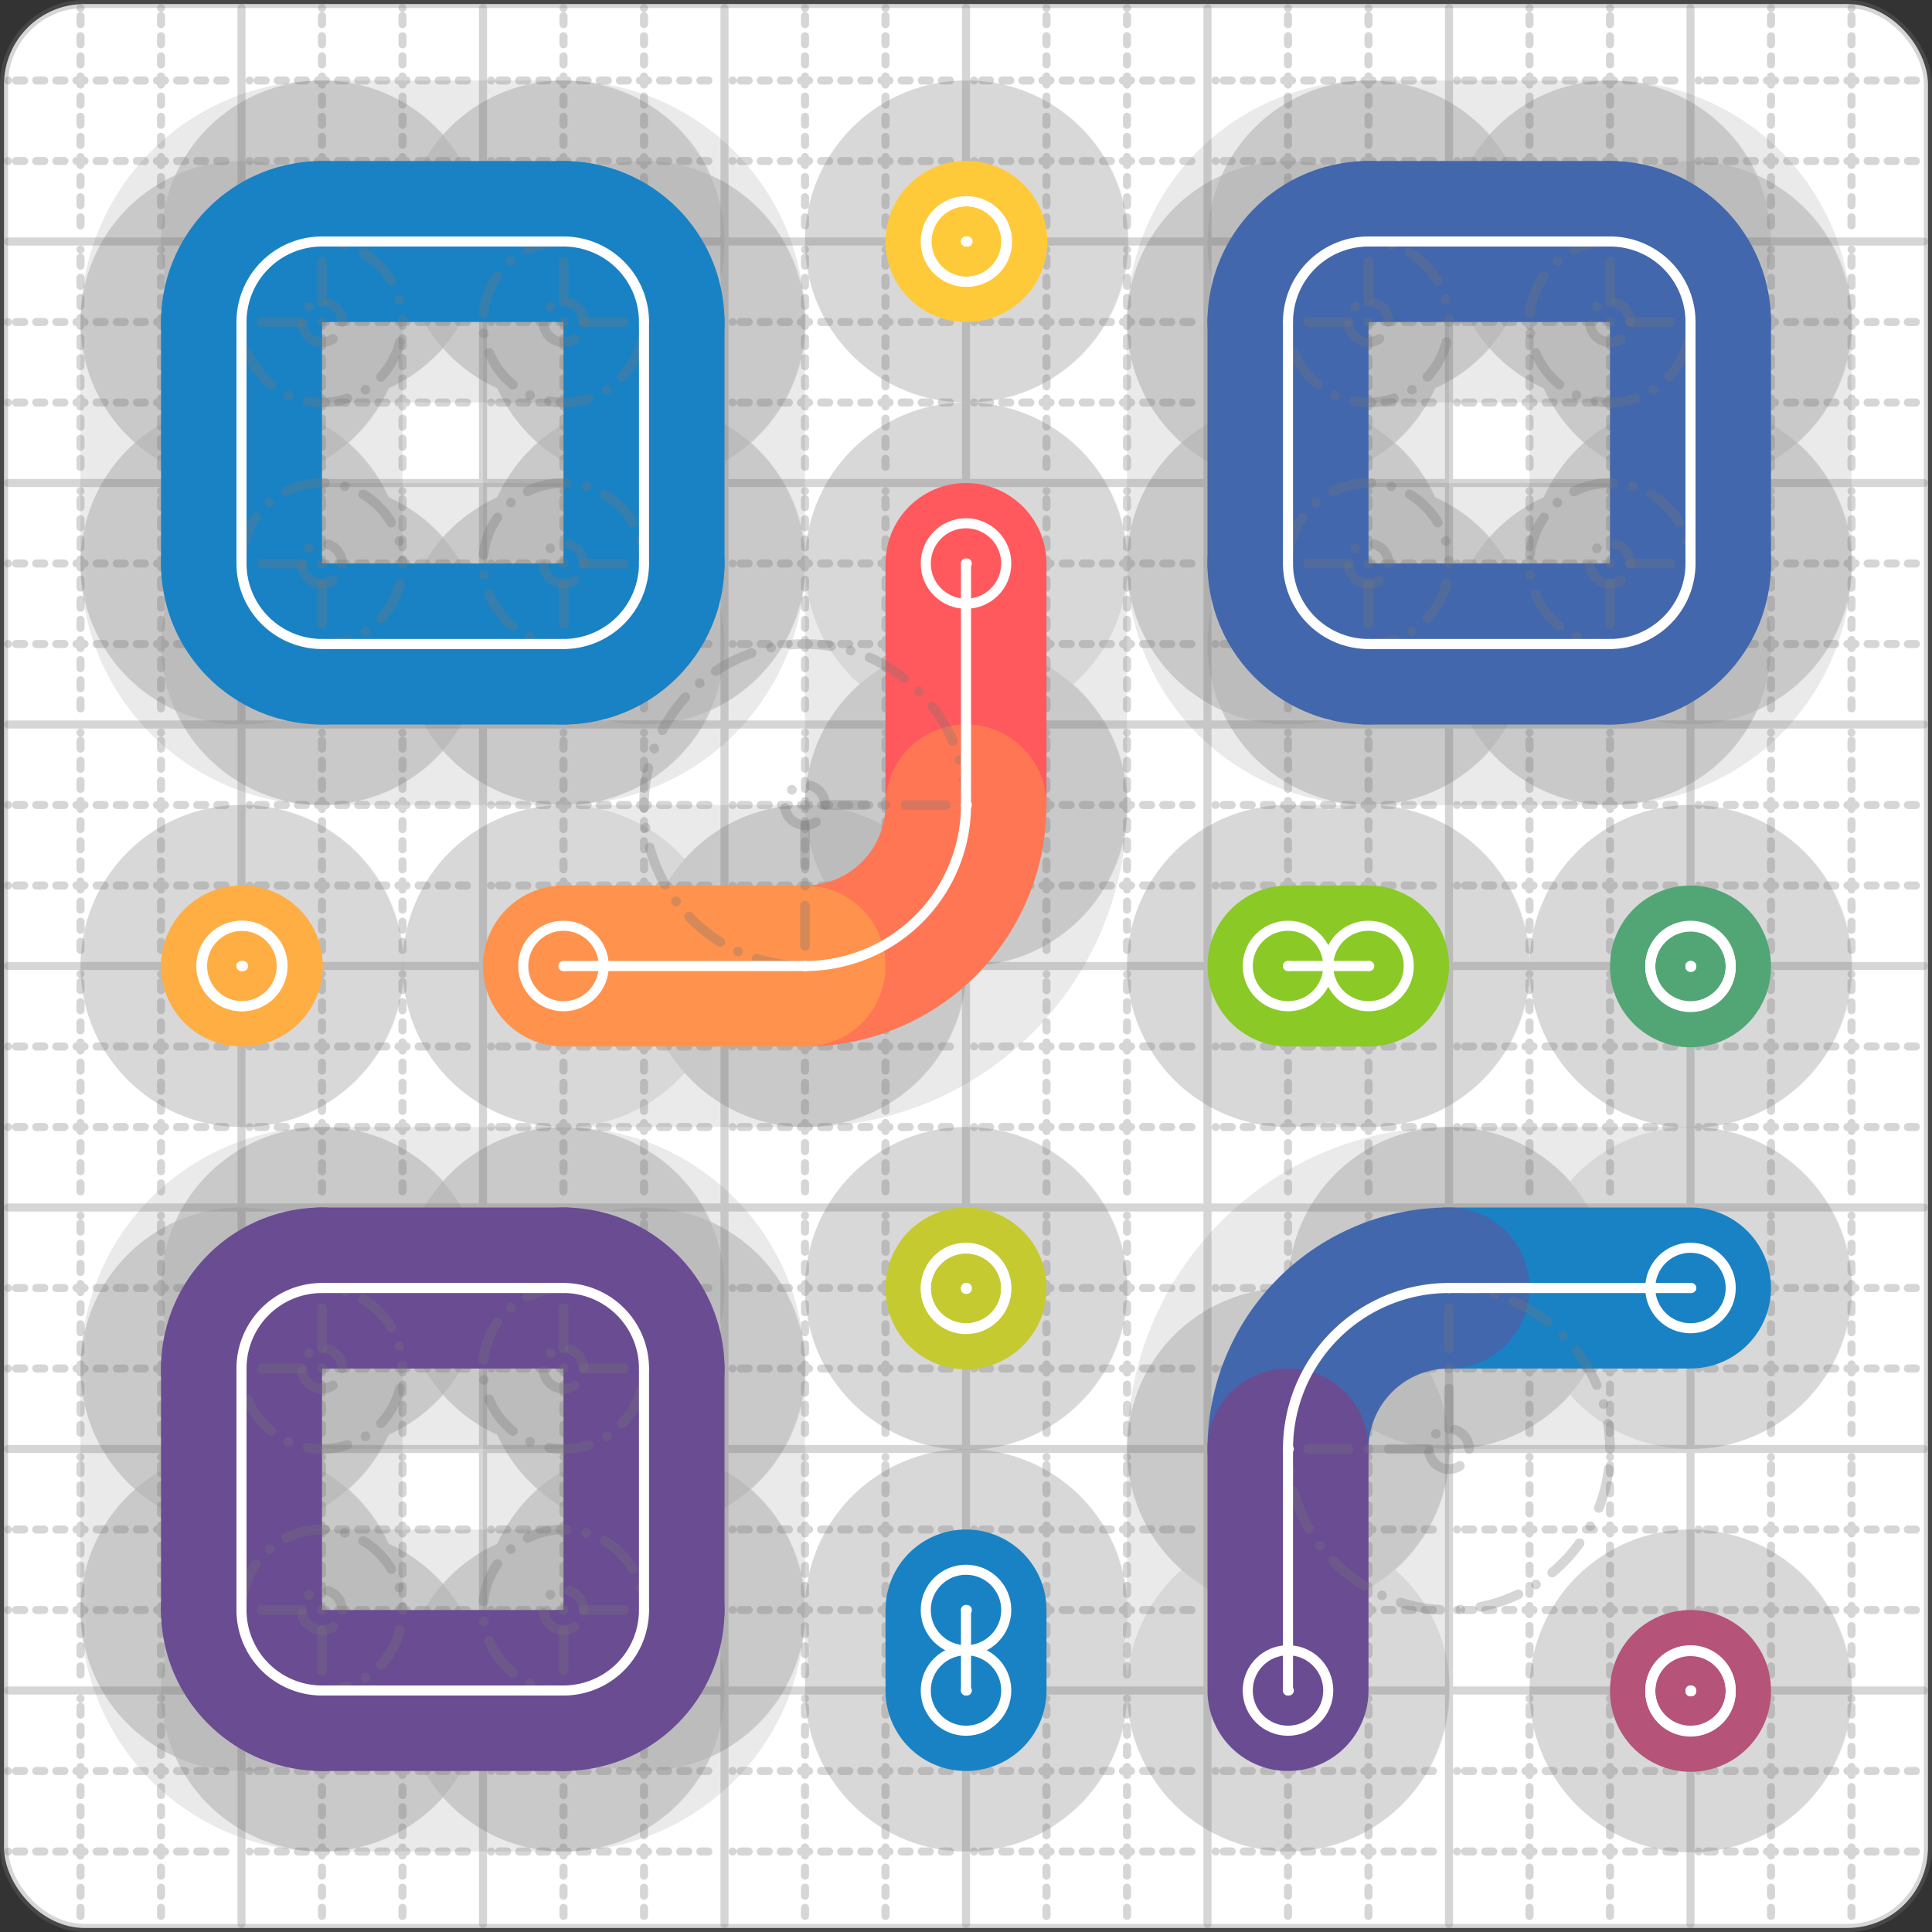 <svg xmlns="http://www.w3.org/2000/svg" width="24" height="24" viewBox="0 0 24 24" fill="none" stroke="currentColor" stroke-width="2" stroke-linecap="round" stroke-linejoin="round"><rect x="0" y="0" width="24" height="24" fill="#333333" stroke="none"/><style>
  @media screen and (prefers-color-scheme: light) {
    .svg-preview-grid-rect { fill: none }
  }
  @media screen and (prefers-color-scheme: dark) {
    .svg-preview-grid-rect { fill: none }
    .svg
    .svg-preview-grid-group,
    .svg-preview-radii-group,
    .svg-preview-shadow-mask-group,
    .svg-preview-shadow-group {
      stroke: #fff;
    }
  }
</style><g class="svg-preview-grid-group" stroke-linecap="butt" stroke-width="0.1" stroke="#777" stroke-opacity="0.3"><rect class="svg-preview-grid-rect" width="23.9" height="23.9" x="0.05" y="0.05" rx="1" fill="#fff"></rect><path stroke-dasharray="0 0.1 0.1 0.15 0.1 0.15 0.1 0.15 0.1 0.15 0.1 0.15 0.1 0.15 0.1 0.15 0.1 0.15 0.1 0.15 0.1 0.15 0.1 0.15 0 0.15" stroke-width="0.1" d="M0.1 1h23.8M1 0.1v23.8M0.1 2h23.8M2 0.1v23.8M0.1 4h23.8M4 0.1v23.8M0.1 5h23.8M5 0.1v23.8M0.1 7h23.8M7 0.1v23.8M0.1 8h23.8M8 0.1v23.8M0.1 10h23.8M10 0.1v23.8M0.1 11h23.8M11 0.1v23.8M0.1 13h23.8M13 0.1v23.8M0.1 14h23.8M14 0.1v23.8M0.1 16h23.8M16 0.1v23.8M0.1 17h23.8M17 0.1v23.8M0.1 19h23.8M19 0.1v23.8M0.1 20h23.8M20 0.1v23.8M0.1 22h23.8M22 0.1v23.8M0.1 23h23.8M23 0.1v23.8"></path><path d="M0.1 3h23.8M3 0.1v23.8M0.1 6h23.8M6 0.1v23.8M0.1 9h23.8M9 0.1v23.8M0.1 12h23.8M12 0.1v23.8M0.1 15h23.8M15 0.1v23.8M0.1 18h23.8M18 0.1v23.8M0.1 21h23.8M21 0.1v23.8"></path></g><g class="svg-preview-shadow-mask-group" stroke-width="4" stroke="#777" stroke-opacity="0.15"><mask id="svg-preview-shadow-mask-0" maskUnits="userSpaceOnUse" stroke-opacity="1" stroke-width="4" stroke="#000"><rect x="0" y="0" width="24" height="24" fill="#fff" stroke="none" rx="1"></rect><path d="M4 3h.01M7 3h.01M8 4h.01M8 7h.01M7 8h.01M4 8h.01M3 7h.01M3 4h.01"></path></mask><mask id="svg-preview-shadow-mask-1" maskUnits="userSpaceOnUse" stroke-opacity="1" stroke-width="4" stroke="#000"><rect x="0" y="0" width="24" height="24" fill="#fff" stroke="none" rx="1"></rect><path d="M17 3h.01M20 3h.01M21 4h.01M21 7h.01M20 8h.01M17 8h.01M16 7h.01M16 4h.01"></path></mask><mask id="svg-preview-shadow-mask-2" maskUnits="userSpaceOnUse" stroke-opacity="1" stroke-width="4" stroke="#000"><rect x="0" y="0" width="24" height="24" fill="#fff" stroke="none" rx="1"></rect><path d="M4 16h.01M7 16h.01M8 17h.01M8 20h.01M7 21h.01M4 21h.01M3 20h.01M3 17h.01"></path></mask><mask id="svg-preview-shadow-mask-3" maskUnits="userSpaceOnUse" stroke-opacity="1" stroke-width="4" stroke="#000"><rect x="0" y="0" width="24" height="24" fill="#fff" stroke="none" rx="1"></rect><path d="M21 16h.01M18 16h.01M16 18h.01M16 21h.01"></path></mask><mask id="svg-preview-shadow-mask-4" maskUnits="userSpaceOnUse" stroke-opacity="1" stroke-width="4" stroke="#000"><rect x="0" y="0" width="24" height="24" fill="#fff" stroke="none" rx="1"></rect><path d="M21 21h.01M21 21.01h.01"></path></mask><mask id="svg-preview-shadow-mask-5" maskUnits="userSpaceOnUse" stroke-opacity="1" stroke-width="4" stroke="#000"><rect x="0" y="0" width="24" height="24" fill="#fff" stroke="none" rx="1"></rect><path d="M12 7h.01M12 10h.01M10 12h.01M7 12h.01"></path></mask><mask id="svg-preview-shadow-mask-6" maskUnits="userSpaceOnUse" stroke-opacity="1" stroke-width="4" stroke="#000"><rect x="0" y="0" width="24" height="24" fill="#fff" stroke="none" rx="1"></rect><path d="M3 12h.01M3.01 12h.01"></path></mask><mask id="svg-preview-shadow-mask-7" maskUnits="userSpaceOnUse" stroke-opacity="1" stroke-width="4" stroke="#000"><rect x="0" y="0" width="24" height="24" fill="#fff" stroke="none" rx="1"></rect><path d="M12 3h.01M12.01 3h.01"></path></mask><mask id="svg-preview-shadow-mask-8" maskUnits="userSpaceOnUse" stroke-opacity="1" stroke-width="4" stroke="#000"><rect x="0" y="0" width="24" height="24" fill="#fff" stroke="none" rx="1"></rect><path d="M12 16h.01M12 16.01h.01"></path></mask><mask id="svg-preview-shadow-mask-9" maskUnits="userSpaceOnUse" stroke-opacity="1" stroke-width="4" stroke="#000"><rect x="0" y="0" width="24" height="24" fill="#fff" stroke="none" rx="1"></rect><path d="M16 12h.01M17 12h.01"></path></mask><mask id="svg-preview-shadow-mask-10" maskUnits="userSpaceOnUse" stroke-opacity="1" stroke-width="4" stroke="#000"><rect x="0" y="0" width="24" height="24" fill="#fff" stroke="none" rx="1"></rect><path d="M21 12h.01M21 12.01h.01"></path></mask><mask id="svg-preview-shadow-mask-11" maskUnits="userSpaceOnUse" stroke-opacity="1" stroke-width="4" stroke="#000"><rect x="0" y="0" width="24" height="24" fill="#fff" stroke="none" rx="1"></rect><path d="M12 21h.01M12 20h.01"></path></mask></g><g class="svg-preview-shadow-group" stroke-width="4" stroke="#777" stroke-opacity="0.15"><path mask="url(#svg-preview-shadow-mask-0)" d="M 4 3 L 7 3"></path><path mask="url(#svg-preview-shadow-mask-0)" d="M 7 3 A1 1 0 0 1 8 4"></path><path mask="url(#svg-preview-shadow-mask-0)" d="M 8 4 L 8 7"></path><path mask="url(#svg-preview-shadow-mask-0)" d="M 8 7 A1 1 0 0 1 7 8"></path><path mask="url(#svg-preview-shadow-mask-0)" d="M 7 8 L 4 8"></path><path mask="url(#svg-preview-shadow-mask-0)" d="M 4 8 A1 1 0 0 1 3 7"></path><path mask="url(#svg-preview-shadow-mask-0)" d="M 3 7 L 3 4"></path><path mask="url(#svg-preview-shadow-mask-0)" d="M 3 4 A1 1 0 0 1 4 3"></path><path mask="url(#svg-preview-shadow-mask-1)" d="M 17 3 L 20 3"></path><path mask="url(#svg-preview-shadow-mask-1)" d="M 20 3 A1 1 0 0 1 21 4"></path><path mask="url(#svg-preview-shadow-mask-1)" d="M 21 4 L 21 7"></path><path mask="url(#svg-preview-shadow-mask-1)" d="M 21 7 A1 1 0 0 1 20 8"></path><path mask="url(#svg-preview-shadow-mask-1)" d="M 20 8 L 17 8"></path><path mask="url(#svg-preview-shadow-mask-1)" d="M 17 8 A1 1 0 0 1 16 7"></path><path mask="url(#svg-preview-shadow-mask-1)" d="M 16 7 L 16 4"></path><path mask="url(#svg-preview-shadow-mask-1)" d="M 16 4 A1 1 0 0 1 17 3"></path><path mask="url(#svg-preview-shadow-mask-2)" d="M 4 16 L 7 16"></path><path mask="url(#svg-preview-shadow-mask-2)" d="M 7 16 A1 1 0 0 1 8 17"></path><path mask="url(#svg-preview-shadow-mask-2)" d="M 8 17 L 8 20"></path><path mask="url(#svg-preview-shadow-mask-2)" d="M 8 20 A1 1 0 0 1 7 21"></path><path mask="url(#svg-preview-shadow-mask-2)" d="M 7 21 L 4 21"></path><path mask="url(#svg-preview-shadow-mask-2)" d="M 4 21 A1 1 0 0 1 3 20"></path><path mask="url(#svg-preview-shadow-mask-2)" d="M 3 20 L 3 17"></path><path mask="url(#svg-preview-shadow-mask-2)" d="M 3 17 A1 1 0 0 1 4 16"></path><path mask="url(#svg-preview-shadow-mask-3)" d="M 21 16 L 18 16"></path><path mask="url(#svg-preview-shadow-mask-3)" d="M 18 16 A2 2 0 0 0 16 18"></path><path mask="url(#svg-preview-shadow-mask-3)" d="M 16 18 L 16 21"></path><path mask="url(#svg-preview-shadow-mask-4)" d="M 21 21 L 21 21.01"></path><path mask="url(#svg-preview-shadow-mask-5)" d="M 12 7 L 12 10"></path><path mask="url(#svg-preview-shadow-mask-5)" d="M 12 10 A2 2 0 0 1 10 12"></path><path mask="url(#svg-preview-shadow-mask-5)" d="M 10 12 L 7 12"></path><path mask="url(#svg-preview-shadow-mask-6)" d="M 3 12 L 3.01 12"></path><path mask="url(#svg-preview-shadow-mask-7)" d="M 12 3 L 12.01 3"></path><path mask="url(#svg-preview-shadow-mask-8)" d="M 12 16 L 12 16.01"></path><path mask="url(#svg-preview-shadow-mask-9)" d="M 16 12 L 17 12"></path><path mask="url(#svg-preview-shadow-mask-10)" d="M 21 12 L 21 12.01"></path><path mask="url(#svg-preview-shadow-mask-11)" d="M 12 21 L 12 20"></path><path d="M4 3h.01M7 3h.01M8 4h.01M8 7h.01M7 8h.01M4 8h.01M3 7h.01M3 4h.01M17 3h.01M20 3h.01M21 4h.01M21 7h.01M20 8h.01M17 8h.01M16 7h.01M16 4h.01M4 16h.01M7 16h.01M8 17h.01M8 20h.01M7 21h.01M4 21h.01M3 20h.01M3 17h.01M21 16h.01M18 16h.01M16 18h.01M16 21h.01M21 21h.01M21 21.01h.01M12 7h.01M12 10h.01M10 12h.01M7 12h.01M3 12h.01M3.01 12h.01M12 3h.01M12.01 3h.01M12 16h.01M12 16.01h.01M16 12h.01M17 12h.01M21 12h.01M21 12.01h.01M12 21h.01M12 20h.01"></path></g><g class="svg-preview-handles-group" stroke-width="0.12" stroke="#777" stroke-opacity="0.6"></g><g class="svg-preview-colored-path-group"><path d="M 4 3 L 7 3" stroke="#1982c4"></path><path d="M 7 3 A1 1 0 0 1 8 4" stroke="#1982c4"></path><path d="M 8 4 L 8 7" stroke="#1982c4"></path><path d="M 8 7 A1 1 0 0 1 7 8" stroke="#1982c4"></path><path d="M 7 8 L 4 8" stroke="#1982c4"></path><path d="M 4 8 A1 1 0 0 1 3 7" stroke="#1982c4"></path><path d="M 3 7 L 3 4" stroke="#1982c4"></path><path d="M 3 4 A1 1 0 0 1 4 3" stroke="#1982c4"></path><path d="M 17 3 L 20 3" stroke="#4267AC"></path><path d="M 20 3 A1 1 0 0 1 21 4" stroke="#4267AC"></path><path d="M 21 4 L 21 7" stroke="#4267AC"></path><path d="M 21 7 A1 1 0 0 1 20 8" stroke="#4267AC"></path><path d="M 20 8 L 17 8" stroke="#4267AC"></path><path d="M 17 8 A1 1 0 0 1 16 7" stroke="#4267AC"></path><path d="M 16 7 L 16 4" stroke="#4267AC"></path><path d="M 16 4 A1 1 0 0 1 17 3" stroke="#4267AC"></path><path d="M 4 16 L 7 16" stroke="#6a4c93"></path><path d="M 7 16 A1 1 0 0 1 8 17" stroke="#6a4c93"></path><path d="M 8 17 L 8 20" stroke="#6a4c93"></path><path d="M 8 20 A1 1 0 0 1 7 21" stroke="#6a4c93"></path><path d="M 7 21 L 4 21" stroke="#6a4c93"></path><path d="M 4 21 A1 1 0 0 1 3 20" stroke="#6a4c93"></path><path d="M 3 20 L 3 17" stroke="#6a4c93"></path><path d="M 3 17 A1 1 0 0 1 4 16" stroke="#6a4c93"></path><path d="M 21 16 L 18 16" stroke="#1982c4"></path><path d="M 18 16 A2 2 0 0 0 16 18" stroke="#4267AC"></path><path d="M 16 18 L 16 21" stroke="#6a4c93"></path><path d="M 21 21 L 21 21.01" stroke="#B55379"></path><path d="M 12 7 L 12 10" stroke="#FF595E"></path><path d="M 12 10 A2 2 0 0 1 10 12" stroke="#FF7655"></path><path d="M 10 12 L 7 12" stroke="#ff924c"></path><path d="M 3 12 L 3.01 12" stroke="#FFAE43"></path><path d="M 12 3 L 12.01 3" stroke="#ffca3a"></path><path d="M 12 16 L 12 16.01" stroke="#C5CA30"></path><path d="M 16 12 L 17 12" stroke="#8ac926"></path><path d="M 21 12 L 21 12.01" stroke="#52A675"></path><path d="M 12 21 L 12 20" stroke="#1982c4"></path></g><g class="svg-preview-radii-group" stroke-width="0.12" stroke-dasharray="0 0.25 0.25" stroke="#777" stroke-opacity="0.3"><path d="M7 3 7 4 8 4"></path><circle cy="4" cx="7" r="0.25" stroke-dasharray="0"></circle><circle cy="4" cx="7" r="1"></circle><path d="M8 7 7 7 7 8"></path><circle cy="7" cx="7" r="0.25" stroke-dasharray="0"></circle><circle cy="7" cx="7" r="1"></circle><path d="M4 8 4 7 3 7"></path><circle cy="7" cx="4" r="0.25" stroke-dasharray="0"></circle><circle cy="7" cx="4" r="1"></circle><path d="M3 4 4 4 4 3"></path><circle cy="4" cx="4" r="0.25" stroke-dasharray="0"></circle><circle cy="4" cx="4" r="1"></circle><path d="M20 3 20 4 21 4"></path><circle cy="4" cx="20" r="0.25" stroke-dasharray="0"></circle><circle cy="4" cx="20" r="1"></circle><path d="M21 7 20 7 20 8"></path><circle cy="7" cx="20" r="0.25" stroke-dasharray="0"></circle><circle cy="7" cx="20" r="1"></circle><path d="M17 8 17 7 16 7"></path><circle cy="7" cx="17" r="0.25" stroke-dasharray="0"></circle><circle cy="7" cx="17" r="1"></circle><path d="M16 4 17 4 17 3"></path><circle cy="4" cx="17" r="0.25" stroke-dasharray="0"></circle><circle cy="4" cx="17" r="1"></circle><path d="M7 16 7 17 8 17"></path><circle cy="17" cx="7" r="0.25" stroke-dasharray="0"></circle><circle cy="17" cx="7" r="1"></circle><path d="M8 20 7 20 7 21"></path><circle cy="20" cx="7" r="0.25" stroke-dasharray="0"></circle><circle cy="20" cx="7" r="1"></circle><path d="M4 21 4 20 3 20"></path><circle cy="20" cx="4" r="0.25" stroke-dasharray="0"></circle><circle cy="20" cx="4" r="1"></circle><path d="M3 17 4 17 4 16"></path><circle cy="17" cx="4" r="0.25" stroke-dasharray="0"></circle><circle cy="17" cx="4" r="1"></circle><path d="M18 16 18 18 16 18"></path><circle cy="18" cx="18" r="0.25" stroke-dasharray="0"></circle><circle cy="18" cx="18" r="2"></circle><path d="M12 10 10 10 10 12"></path><circle cy="10" cx="10" r="0.25" stroke-dasharray="0"></circle><circle cy="10" cx="10" r="2"></circle></g><g class="svg-preview-control-path-marker-mask-group" stroke-width="1" stroke="#000"><mask id="svg-preview-control-path-marker-mask-24" maskUnits="userSpaceOnUse"><rect x="0" y="0" width="24" height="24" fill="#fff" stroke="none" rx="1"></rect><path d="M21 16h.01"></path><path d="M18 16h.01"></path></mask><mask id="svg-preview-control-path-marker-mask-25" maskUnits="userSpaceOnUse"><rect x="0" y="0" width="24" height="24" fill="#fff" stroke="none" rx="1"></rect><path d="M18 16h.01"></path><path d="M16 18h.01"></path></mask><mask id="svg-preview-control-path-marker-mask-26" maskUnits="userSpaceOnUse"><rect x="0" y="0" width="24" height="24" fill="#fff" stroke="none" rx="1"></rect><path d="M16 18h.01"></path><path d="M16 21h.01"></path></mask><mask id="svg-preview-control-path-marker-mask-27" maskUnits="userSpaceOnUse"><rect x="0" y="0" width="24" height="24" fill="#fff" stroke="none" rx="1"></rect><path d="M21 21h.01"></path><path d="M21 21.01h.01"></path></mask><mask id="svg-preview-control-path-marker-mask-28" maskUnits="userSpaceOnUse"><rect x="0" y="0" width="24" height="24" fill="#fff" stroke="none" rx="1"></rect><path d="M12 7h.01"></path><path d="M12 10h.01"></path></mask><mask id="svg-preview-control-path-marker-mask-29" maskUnits="userSpaceOnUse"><rect x="0" y="0" width="24" height="24" fill="#fff" stroke="none" rx="1"></rect><path d="M12 10h.01"></path><path d="M10 12h.01"></path></mask><mask id="svg-preview-control-path-marker-mask-30" maskUnits="userSpaceOnUse"><rect x="0" y="0" width="24" height="24" fill="#fff" stroke="none" rx="1"></rect><path d="M10 12h.01"></path><path d="M7 12h.01"></path></mask><mask id="svg-preview-control-path-marker-mask-31" maskUnits="userSpaceOnUse"><rect x="0" y="0" width="24" height="24" fill="#fff" stroke="none" rx="1"></rect><path d="M3 12h.01"></path><path d="M3.01 12h.01"></path></mask><mask id="svg-preview-control-path-marker-mask-32" maskUnits="userSpaceOnUse"><rect x="0" y="0" width="24" height="24" fill="#fff" stroke="none" rx="1"></rect><path d="M12 3h.01"></path><path d="M12.01 3h.01"></path></mask><mask id="svg-preview-control-path-marker-mask-33" maskUnits="userSpaceOnUse"><rect x="0" y="0" width="24" height="24" fill="#fff" stroke="none" rx="1"></rect><path d="M12 16h.01"></path><path d="M12 16.01h.01"></path></mask><mask id="svg-preview-control-path-marker-mask-34" maskUnits="userSpaceOnUse"><rect x="0" y="0" width="24" height="24" fill="#fff" stroke="none" rx="1"></rect><path d="M16 12h.01"></path><path d="M17 12h.01"></path></mask><mask id="svg-preview-control-path-marker-mask-35" maskUnits="userSpaceOnUse"><rect x="0" y="0" width="24" height="24" fill="#fff" stroke="none" rx="1"></rect><path d="M21 12h.01"></path><path d="M21 12.01h.01"></path></mask><mask id="svg-preview-control-path-marker-mask-36" maskUnits="userSpaceOnUse"><rect x="0" y="0" width="24" height="24" fill="#fff" stroke="none" rx="1"></rect><path d="M12 21h.01"></path><path d="M12 20h.01"></path></mask></g><g class="svg-preview-control-path-group" stroke="#fff" stroke-width="0.125"><path d="M 4 3 L 7 3"></path><path d="M 7 3 A1 1 0 0 1 8 4"></path><path d="M 8 4 L 8 7"></path><path d="M 8 7 A1 1 0 0 1 7 8"></path><path d="M 7 8 L 4 8"></path><path d="M 4 8 A1 1 0 0 1 3 7"></path><path d="M 3 7 L 3 4"></path><path d="M 3 4 A1 1 0 0 1 4 3"></path><path d="M 17 3 L 20 3"></path><path d="M 20 3 A1 1 0 0 1 21 4"></path><path d="M 21 4 L 21 7"></path><path d="M 21 7 A1 1 0 0 1 20 8"></path><path d="M 20 8 L 17 8"></path><path d="M 17 8 A1 1 0 0 1 16 7"></path><path d="M 16 7 L 16 4"></path><path d="M 16 4 A1 1 0 0 1 17 3"></path><path d="M 4 16 L 7 16"></path><path d="M 7 16 A1 1 0 0 1 8 17"></path><path d="M 8 17 L 8 20"></path><path d="M 8 20 A1 1 0 0 1 7 21"></path><path d="M 7 21 L 4 21"></path><path d="M 4 21 A1 1 0 0 1 3 20"></path><path d="M 3 20 L 3 17"></path><path d="M 3 17 A1 1 0 0 1 4 16"></path><path mask="url(#svg-preview-control-path-marker-mask-24)" d="M 21 16 L 18 16"></path><path mask="url(#svg-preview-control-path-marker-mask-25)" d="M 18 16 A2 2 0 0 0 16 18"></path><path mask="url(#svg-preview-control-path-marker-mask-26)" d="M 16 18 L 16 21"></path><path mask="url(#svg-preview-control-path-marker-mask-27)" d="M 21 21 L 21 21.01"></path><path mask="url(#svg-preview-control-path-marker-mask-28)" d="M 12 7 L 12 10"></path><path mask="url(#svg-preview-control-path-marker-mask-29)" d="M 12 10 A2 2 0 0 1 10 12"></path><path mask="url(#svg-preview-control-path-marker-mask-30)" d="M 10 12 L 7 12"></path><path mask="url(#svg-preview-control-path-marker-mask-31)" d="M 3 12 L 3.01 12"></path><path mask="url(#svg-preview-control-path-marker-mask-32)" d="M 12 3 L 12.01 3"></path><path mask="url(#svg-preview-control-path-marker-mask-33)" d="M 12 16 L 12 16.01"></path><path mask="url(#svg-preview-control-path-marker-mask-34)" d="M 16 12 L 17 12"></path><path mask="url(#svg-preview-control-path-marker-mask-35)" d="M 21 12 L 21 12.01"></path><path mask="url(#svg-preview-control-path-marker-mask-36)" d="M 12 21 L 12 20"></path></g><g class="svg-preview-control-path-marker-group" stroke="#fff" stroke-width="0.125"><path d="M21 16h.01M18 16h.01M18 16h.01M16 18h.01M16 18h.01M16 21h.01M21 21h.01M21 21.01h.01M12 7h.01M12 10h.01M12 10h.01M10 12h.01M10 12h.01M7 12h.01M3 12h.01M3.01 12h.01M12 3h.01M12.01 3h.01M12 16h.01M12 16.01h.01M16 12h.01M17 12h.01M21 12h.01M21 12.01h.01M12 21h.01M12 20h.01"></path><circle cx="21" cy="16" r="0.5"></circle><circle cx="16" cy="21" r="0.5"></circle><circle cx="21" cy="21" r="0.5"></circle><circle cx="21" cy="21.01" r="0.5"></circle><circle cx="12" cy="7" r="0.5"></circle><circle cx="7" cy="12" r="0.5"></circle><circle cx="3" cy="12" r="0.5"></circle><circle cx="3.01" cy="12" r="0.5"></circle><circle cx="12" cy="3" r="0.5"></circle><circle cx="12.01" cy="3" r="0.5"></circle><circle cx="12" cy="16" r="0.5"></circle><circle cx="12" cy="16.01" r="0.5"></circle><circle cx="16" cy="12" r="0.5"></circle><circle cx="17" cy="12" r="0.5"></circle><circle cx="21" cy="12" r="0.5"></circle><circle cx="21" cy="12.01" r="0.5"></circle><circle cx="12" cy="21" r="0.5"></circle><circle cx="12" cy="20" r="0.5"></circle></g><g class="svg-preview-handles-group" stroke-width="0.12" stroke="#FFF" stroke-opacity="0.3"></g></svg>